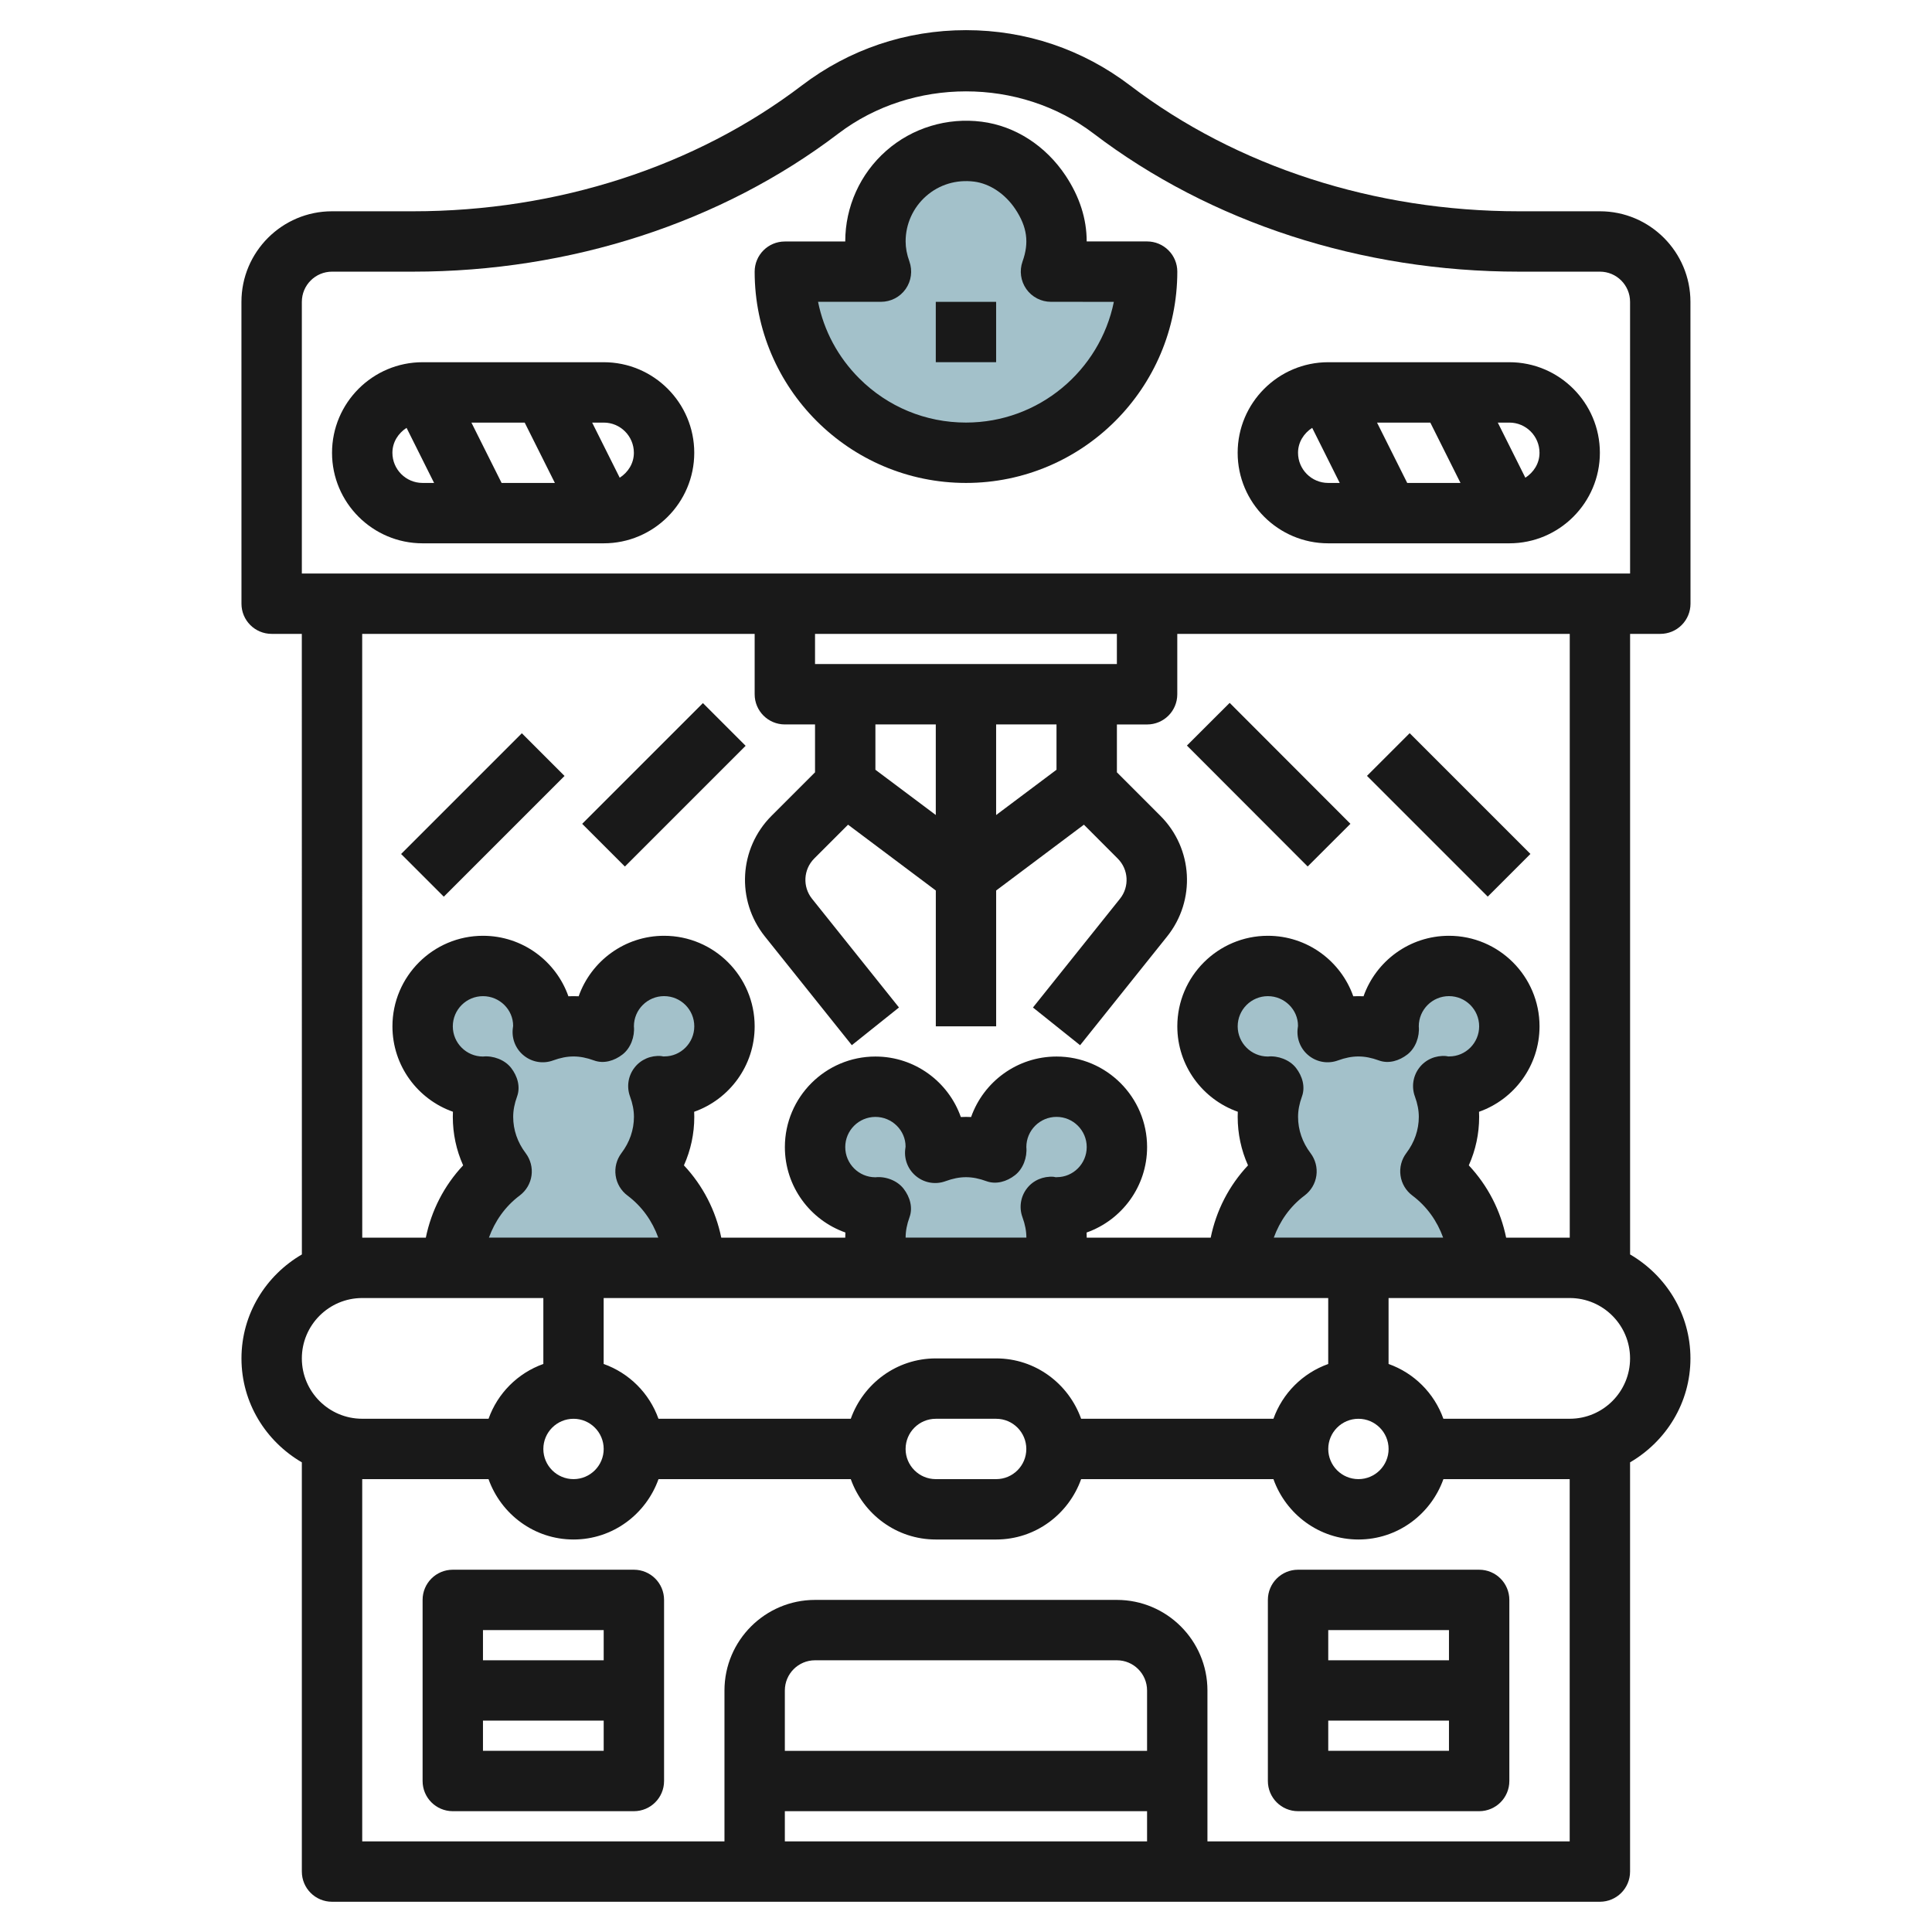<svg id="Layer_3" enable-background="new 0 0 64 64" height="512" viewBox="0 0 64 64" width="512" xmlns="http://www.w3.org/2000/svg"><g><path d="m23 42c0-1.312-.641-2.467-1.617-3.196.382-.503.617-1.124.617-1.804 0-.36-.074-.7-.19-1.019.064.006.125.019.19.019 1.105 0 2-.895 2-2s-.895-2-2-2-2 .895-2 2c0 .065.013.126.019.19-.319-.116-.659-.19-1.019-.19s-.7.074-1.019.19c.006-.064.019-.125.019-.19 0-1.105-.895-2-2-2s-2 .895-2 2 .895 2 2 2c.065 0 .126-.013.19-.019-.116.319-.19.659-.19 1.019 0 .68.235 1.301.617 1.804-.976.729-1.617 1.884-1.617 3.196" fill="#a3c1ca"/><path d="m49 42c0-1.312-.641-2.467-1.617-3.196.382-.503.617-1.124.617-1.804 0-.36-.074-.7-.19-1.019.064.006.125.019.19.019 1.105 0 2-.895 2-2s-.895-2-2-2-2 .895-2 2c0 .065.013.126.019.19-.319-.116-.659-.19-1.019-.19s-.7.074-1.019.19c.006-.064.019-.125.019-.19 0-1.105-.895-2-2-2s-2 .895-2 2 .895 2 2 2c.065 0 .126-.013.19-.019-.116.319-.19.659-.19 1.019 0 .68.235 1.301.617 1.804-.976.729-1.617 1.884-1.617 3.196" fill="#a3c1ca"/><path d="m34.823 42c.114-.312.177-.648.177-1 0-.36-.074-.7-.19-1.019.064.006.125.019.19.019 1.105 0 2-.895 2-2s-.895-2-2-2-2 .895-2 2c0 .065.013.126.019.19-.319-.116-.659-.19-1.019-.19s-.7.074-1.019.19c.006-.064.019-.125.019-.19 0-1.105-.895-2-2-2s-2 .895-2 2 .895 2 2 2c.065 0 .126-.013.19-.019-.116.319-.19.659-.19 1.019 0 .34.059.665.165.968" fill="#a3c1ca"/><path d="m34.816 9c.271-.761.308-1.635-.347-2.623-.472-.712-1.226-1.243-2.073-1.351-1.834-.235-3.396 1.187-3.396 2.974 0 .353.072.686.184 1h-3.184c0 3.314 2.686 6 6 6 3.314 0 6-2.686 6-6z" fill="#a3c1ca"/><g fill="#191919"><path d="m55 20.998c.265 0 .52-.104.707-.292.188-.188.293-.442.293-.708l-.002-9.999c0-1.654-1.345-3-2.998-3h-2.686c-4.776 0-9.35-1.48-12.879-4.168-1.575-1.199-3.455-1.832-5.435-1.832-1.982 0-3.862.633-5.438 1.832-3.529 2.688-8.103 4.168-12.878 4.168h-2.686c-1.654 0-3 1.346-3 3l.001 10c0 .552.447.999 1 .999h.999l.002 20.557c-1.19.694-2.001 1.97-2.001 3.445 0 1.473.81 2.748 2 3.442v13.556c0 .553.447 1 1 1h41.999c.553 0 1-.447 1-1v-13.556c1.19-.694 2-1.969 2-3.443s-.81-2.75-1.999-3.444v-20.557zm-45.001-10.999c0-.552.448-1 1-1h2.686c5.21 0 10.215-1.626 14.09-4.577 2.446-1.859 6.001-1.862 8.449 0 3.875 2.951 8.88 4.577 14.091 4.577h2.685c.551 0 .998.448.998 1l.001 8.999h-44zm19 13.999h2v3l-2-1.499zm3.999 0h2v1.501l-2 1.5zm-5.999-2v-1h9.999v1zm-15 21.001h6v2.184c-.847.302-1.513.968-1.815 1.815h-4.185c-1.104 0-2-.896-2-1.999s.897-2 2-2zm5.414-4.8c-.27-.356-.413-.771-.413-1.2 0-.217.042-.438.129-.677.117-.322.013-.675-.197-.945-.21-.272-.599-.413-.932-.378-.552 0-1-.449-1-1 0-.552.448-1 1-1 .551 0 1 .448.998.984-.002.015-.013.099-.014.113-.031.342.113.675.385.884.271.21.631.267.953.148.479-.174.871-.176 1.354 0 .326.12.676.012.945-.197.271-.209.41-.592.378-.933 0-.552.449-1 1-1 .552 0 1 .448 1 1 0 .55-.446.997-.989.997-.023.008-.095-.011-.108-.012-.334-.029-.676.112-.884.385-.21.271-.266.631-.148.953.088.24.13.462.13.677 0 .428-.143.843-.414 1.2-.16.212-.23.479-.192.744.037.264.178.501.391.661.487.364.825.852 1.021 1.395h-5.61c.197-.542.534-1.031 1.02-1.395.213-.16.354-.397.391-.661.037-.263-.034-.531-.194-.743zm12.587 2.799c0-.216.042-.438.129-.676.117-.322.013-.675-.197-.945-.21-.272-.598-.415-.932-.378-.552 0-1-.449-1-1 0-.552.448-1 1-1 .551 0 1 .448.998.984-.002.015-.013.099-.014.113-.031.342.113.675.385.884.271.21.631.267.953.148.479-.175.872-.177 1.354 0 .326.118.676.012.945-.197.271-.209.41-.592.378-.933 0-.552.449-1 1-1 .552 0 1 .448 1 1 0 .55-.446.997-.989.997-.022.011-.096-.011-.108-.012-.335-.026-.676.112-.884.385-.21.271-.266.631-.148.953.088.24.13.462.13.676v.001zm13.999 2.001v2.185c-.847.302-1.513.969-1.815 1.815h-6.37c-.414-1.161-1.513-2-2.814-2h-2.001c-1.302 0-2.401.838-2.816 2h-6.37c-.302-.847-.969-1.514-1.816-1.816v-2.184zm-.586-4.8c-.27-.356-.413-.771-.413-1.2 0-.217.042-.438.129-.677.117-.322.013-.675-.197-.945-.21-.272-.602-.413-.932-.378-.552 0-1-.449-1-1 0-.552.448-1 1-1 .551 0 1 .448.998.984-.002.015-.013.099-.014.113-.031.342.113.675.385.884.271.21.63.267.953.148.479-.174.871-.176 1.354 0 .324.12.676.012.945-.197.271-.209.41-.592.378-.933 0-.552.449-1 1-1 .552 0 1 .448 1 1 0 .55-.446.997-.989.997-.021.008-.095-.011-.108-.012-.337-.029-.676.112-.884.385-.21.271-.266.631-.148.953.088.24.13.462.13.677 0 .428-.143.843-.414 1.2-.16.212-.23.479-.192.744.037.264.178.501.391.661.487.364.825.852 1.021 1.395h-5.61c.197-.542.534-1.031 1.02-1.395.213-.16.354-.397.391-.661.037-.263-.034-.531-.194-.743zm1.587 8.8c.551 0 .999.448.999 1 0 .551-.448.999-.999.999-.552 0-1-.448-1-.999 0-.552.448-1 1-1zm-11.002 1.001c0 .551-.447.998-.998.998h-2.001c-.552 0-1-.448-1-.999 0-.552.448-1 1-1h2.001c.551 0 .998.448.998 1.001zm-14-.001c0 .551-.448.999-.999.999-.552 0-1-.448-1-.999 0-.552.448-1 1-1 .551 0 .999.448.999 1zm18 10h-11.999v-2c0-.552.448-1 1-1h9.999c.552 0 1 .448 1 1zm-11.999 1.999h11.999v1h-11.999zm13.999 1v-4.999c0-1.654-1.346-3-3-3h-9.999c-1.654 0-3 1.346-3 3v4.999h-12v-12h4.184c.414 1.161 1.514 2 2.816 2 1.301 0 2.401-.839 2.815-2h6.369c.414 1.161 1.514 2 2.816 2h2.001c1.301 0 2.4-.839 2.814-2h6.37c.414 1.161 1.514 2 2.816 2 1.301 0 2.401-.839 2.815-2h4.183v12zm12.002-14h-4.186c-.302-.847-.969-1.514-1.816-1.815v-2.184h6.002c1.102 0 1.998.897 1.998 2.001 0 1.102-.896 1.998-1.998 1.998zm0-5.999h-2.107c-.183-.895-.605-1.721-1.237-2.395.226-.505.343-1.048.343-1.605 0-.057-.001-.113-.004-.17 1.167-.412 2.004-1.525 2.004-2.83 0-1.654-1.346-3-3-3-1.305 0-2.418.837-2.83 2.004-.113-.005-.226-.005-.34 0-.411-1.167-1.524-2.004-2.829-2.004-1.654 0-3 1.346-3 3 0 1.305.837 2.418 2.004 2.829-.003.058-.004.114-.004.171 0 .558.116 1.101.342 1.605-.632.674-1.053 1.499-1.236 2.395h-4.107v-.001c0-.056-.001-.112-.004-.169 1.167-.412 2.004-1.525 2.004-2.83 0-1.654-1.346-3-3-3-1.305 0-2.418.837-2.83 2.004-.114-.006-.226-.006-.34 0-.411-1.167-1.524-2.004-2.829-2.004-1.654 0-3 1.346-3 3 0 1.305.837 2.418 2.004 2.829-.003.058-.004.114-.004.17v.001h-4.107c-.183-.895-.605-1.721-1.237-2.395.226-.505.343-1.048.343-1.605 0-.057-.001-.113-.004-.17 1.167-.412 2.004-1.525 2.004-2.83 0-1.654-1.346-3-3-3-1.305 0-2.418.837-2.83 2.004-.114-.005-.226-.005-.34 0-.411-1.167-1.524-2.004-2.829-2.004-1.654 0-3 1.346-3 3 0 1.305.837 2.418 2.004 2.829-.003.058-.004.114-.004.171 0 .558.116 1.101.342 1.605-.632.674-1.053 1.499-1.236 2.395h-2.106l-.002-20.001h13.001v2c0 .553.447 1 1 1h1v1.586l-1.441 1.441c-1.082 1.083-1.177 2.801-.221 3.996l2.881 3.602 1.562-1.249-2.881-3.602c-.318-.398-.287-.972.074-1.333l1.12-1.12 2.907 2.18v4.499h1.999v-4.499l2.907-2.18 1.12 1.122c.361.36.393.934.074 1.332l-2.882 3.602 1.562 1.249 2.882-3.602c.956-1.195.861-2.913-.221-3.995l-1.442-1.443v-1.585h1c.553 0 1-.447 1-1v-2h13.001z"/><path d="m20 11.999h-6.001c-1.654 0-3 1.346-3 3.001 0 1.653 1.346 2.998 3 2.998h6.001c1.653 0 2.998-1.346 2.998-2.999 0-1.654-1.345-3-2.998-3zm-2.619 2 1 1.999h-1.765l-1-1.999zm-4.382 1c0-.352.194-.648.469-.826l.912 1.825h-.382c-.551 0-.999-.448-.999-.999zm7.53.826-.913-1.826h.384c.551 0 .998.448.998 1.001 0 .352-.193.647-.469.825z"/><path d="m50 11.999h-6.001c-1.654 0-3 1.346-3 3.001 0 1.653 1.346 2.998 3 2.998h6.001c1.653 0 2.998-1.346 2.998-2.999 0-1.654-1.345-3-2.998-3zm-2.619 2 1 1.999h-1.765l-1-1.999zm-4.382 1c0-.352.194-.648.469-.826l.912 1.825h-.382c-.551 0-.999-.448-.999-.999zm7.53.826-.913-1.826h.384c.551 0 .998.448.998 1.001 0 .352-.193.647-.469.825z"/><path d="m20.998 51.999h-5.999c-.553 0-1 .447-1 1v5.999c0 .553.447 1 1 1h5.999c.553 0 1-.447 1-1v-5.999c0-.553-.447-1-1-1zm-1 2v1h-3.999v-1zm-3.999 3.999v-1h3.999v1z"/><path d="m48.999 51.999h-5.999c-.553 0-1 .447-1 1v5.999c0 .553.447 1 1 1h5.999c.553 0 1-.447 1-1v-5.999c0-.553-.447-1-1-1zm-1 2v1h-3.999v-1zm-3.999 3.999v-1h3.999v1z"/><path d="m38 7.998h-2.002c0-.747-.232-1.475-.696-2.176-.662-.996-1.675-1.649-2.78-1.79-1.142-.147-2.303.202-3.166.964-.863.76-1.357 1.855-1.356 3.002v.001l-2.002.001c-.552 0-.999.447-.999 1 0 3.858 3.14 6.998 7.001 6.998 3.858 0 6.998-3.14 7-6.999 0-.266-.105-.52-.293-.707-.187-.188-.442-.294-.707-.294zm-6.001 6c-1.336 0-2.592-.52-3.536-1.464-.704-.704-1.172-1.581-1.364-2.536h2.084c.326 0 .631-.158.818-.424s.233-.606.124-.913c-.085-.234-.125-.451-.125-.663-.001-.574.246-1.121.678-1.501.438-.386 1.004-.554 1.591-.481.521.066 1.031.408 1.366.912.391.59.462 1.108.238 1.734-.109.307-.062.646.124.912.188.266.492.424.817.424l2.084.001c-.464 2.279-2.485 3.999-4.899 3.999z"/><path d="m13.17 25.998h5.657v2.001h-5.657z" transform="matrix(.707 -.707 .707 .707 -14.405 19.22)"/><path d="m19.17 24.998h5.657v2.001h-5.657z" transform="matrix(.707 -.707 .707 .707 -11.941 23.17)"/><path d="m47 24.17h2v5.658h-2z" transform="matrix(.707 -.707 .707 .707 -5.034 41.842)"/><path d="m41 23.17h2v5.658h-2z" transform="matrix(.708 -.707 .707 .708 -6.091 37.28)"/><path d="m30.999 9.999h1.999v1.999h-1.999z"/></g></g></svg>